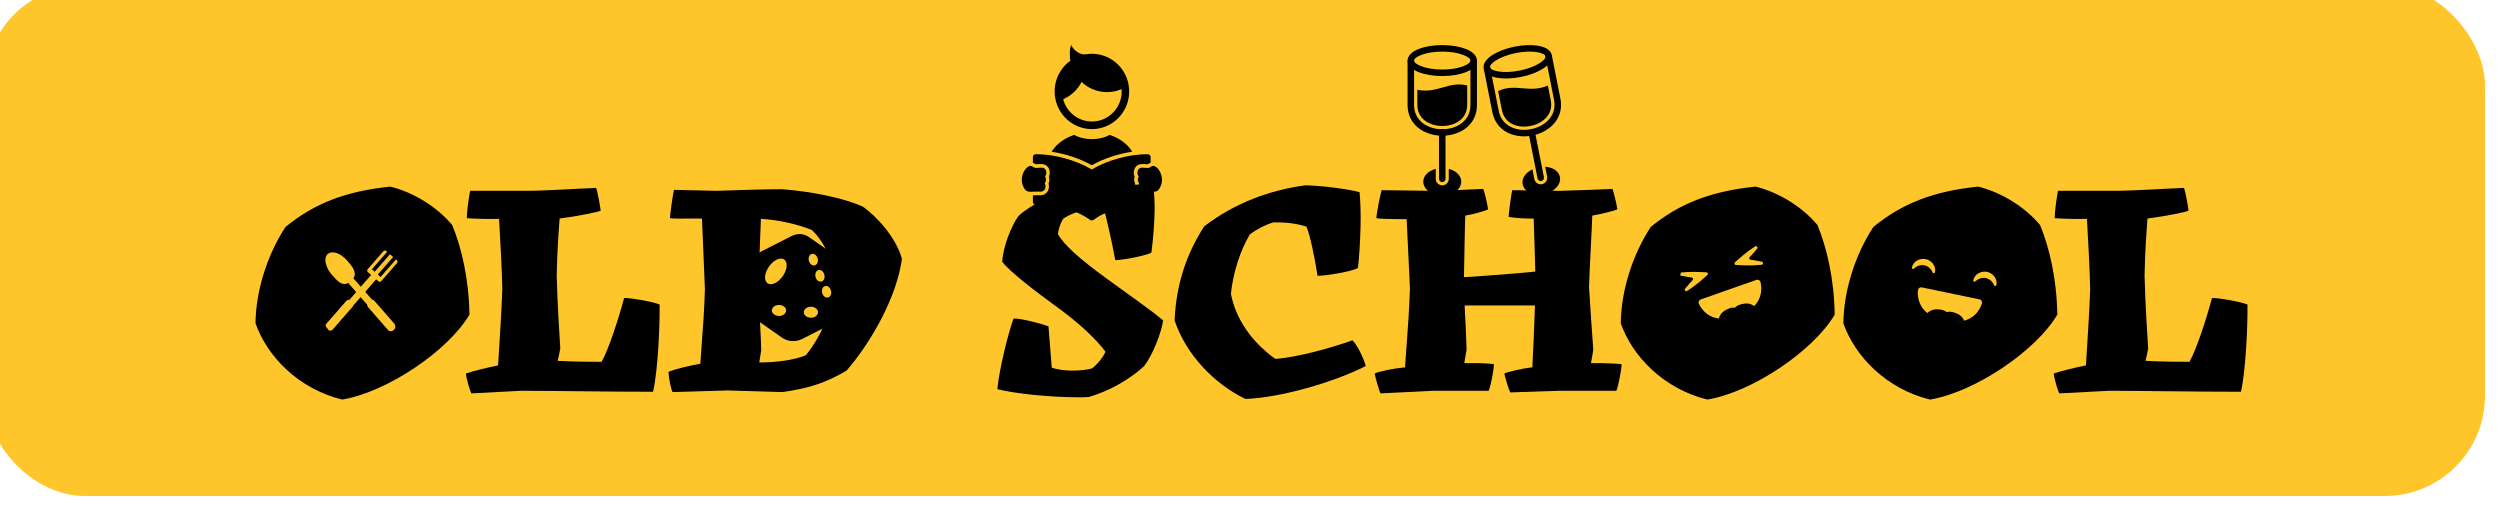 <svg width="499" height="102" viewBox="0 0 499 102" fill="none" xmlns="http://www.w3.org/2000/svg">
<g filter="url(#filter0_i_26_54)">
<rect width="499" height="102" rx="20" fill="#FFC62B"/>
</g>
<g filter="url(#filter1_d_26_54)">
<path d="M65.29 75.755C56.58 73.61 50.34 67.175 48 60.545C48.065 53.915 50.405 46.765 53.98 41.305C59.765 36.56 66.07 34.155 74.91 33.245C79.59 34.415 84.205 37.275 87.26 40.915C89.08 45.335 90.575 51.445 90.705 58.79C86.48 66.005 74.26 74.26 65.29 75.755ZM70.035 67.305C73.22 66.2 76.535 63.86 78.55 61.325C78.875 59.44 79.07 57.49 79.07 55.15C79.07 51.64 78.485 47.22 77.445 44.36C75.17 42.345 71.4 40.915 67.825 40.265C65.68 40.785 64.185 41.63 62.56 43.125C60.74 46.115 59.57 50.47 59.44 55.67C61 61.13 65.03 65.68 70.035 67.305Z" fill="black"/>
<path d="M91.089 74.52C90.829 74.065 90.114 71.725 89.984 70.555C91.284 70.1 94.144 69.385 96.419 68.93C96.809 62.755 97.134 57.49 97.264 53.655C97.134 48.455 96.874 44.75 96.614 39.68C94.209 39.745 92.259 39.68 90.179 39.55C90.179 37.99 90.699 34.675 90.829 34.09H101.944C105.714 34.09 112.474 33.635 115.984 33.505C116.244 34.09 116.829 37.275 116.894 38.055C116.374 38.315 112.734 39.095 108.704 39.615C108.574 41.305 108.184 46.245 108.119 50.99C108.249 56.775 108.704 63.275 108.834 65.55C108.704 66.33 108.509 67.175 108.314 68.02C111.629 68.215 115.464 68.215 117.089 68.215C118.519 65.615 120.469 59.635 121.574 55.475C123.134 55.475 127.164 56.19 128.659 56.775C128.724 60.805 128.334 69.905 127.359 74.195C118.519 74.195 106.494 74 101.034 74L91.089 74.52Z" fill="black"/>
<path d="M131.263 74.26C131.003 73.935 130.548 71.985 130.418 70.23C131.328 69.775 134.773 68.93 136.788 68.605C137.373 60.61 137.568 58.14 137.698 53.655C137.503 49.235 137.308 44.425 137.113 39.615C136.723 39.615 136.268 39.615 135.748 39.615C133.863 39.615 131.328 39.68 130.743 39.55C130.678 39.16 131.263 35 131.523 33.895L140.038 34.09C143.483 33.96 149.788 33.765 153.038 33.765C159.083 34.22 165.388 35.52 169.158 37.21C172.018 39.16 175.918 43.515 177.023 47.675C176.048 55.02 171.108 64.055 165.973 69.97C162.138 72.245 158.758 73.48 153.168 74.26L142.248 73.935L131.263 74.26ZM148.553 68.345C151.998 68.345 155.378 67.89 157.848 66.915C161.163 62.755 162.983 58.075 163.763 52.485C163.373 48.585 161.748 44.425 159.018 41.89C155.703 40.59 152.063 39.875 148.878 39.68C148.748 42.215 148.423 51.51 148.423 53.33C148.423 56.255 148.878 62.625 148.943 65.875L148.553 68.345Z" fill="black"/>
<path d="M212.322 75.3C206.602 75.3 199.647 74.585 196.072 73.675C196.397 69.84 198.412 61.78 199.322 59.57C201.012 59.57 204.912 60.61 206.277 61.13C206.407 62.625 206.797 67.955 206.927 69.385C208.032 69.775 209.722 69.97 210.827 69.97C212.192 69.97 213.687 69.905 214.987 69.515C215.962 68.8 217.197 67.305 217.652 66.2C215.832 63.73 212.387 60.48 208.162 57.425C203.417 53.98 198.542 50.21 197.047 48.26C197.177 45.335 198.802 41.175 200.297 39.095C202.637 36.885 208.097 34.22 211.217 33.375C214.012 32.855 218.822 32.79 220.967 32.79C223.697 32.79 225.582 32.92 227.207 33.115C227.402 34.935 227.467 36.235 227.467 37.665C227.467 40.135 227.142 44.1 226.817 46.44C225.452 47.09 221.357 47.87 219.602 47.935C219.017 44.62 217.912 39.745 217.392 37.925C216.612 37.795 216.157 37.795 215.637 37.795C214.857 37.795 213.817 37.86 212.712 38.12C211.607 38.38 210.112 39.03 209.267 39.615C208.617 40.59 208.292 41.695 208.162 42.735C209.397 44.88 212.322 47.545 217.847 51.575C224.282 56.255 226.882 58.01 229.157 59.96C228.832 62.365 227.142 66.72 225.387 69.06C222.592 71.66 218.432 74.065 214.337 75.235C213.557 75.3 213.037 75.3 212.322 75.3Z" fill="black"/>
<path d="M245.552 75.625C239.442 72.635 233.787 66.915 231.447 59.96C231.772 52.55 233.917 46.505 237.362 41.175C243.537 36.43 250.687 33.895 257.577 32.985C260.762 33.05 265.897 33.7 268.367 34.35C268.562 36.43 268.627 38.705 268.562 41.305C268.497 43.97 268.302 47.545 268.042 49.495C266.612 50.275 261.477 51.055 259.982 51.055C259.332 46.895 258.487 42.995 257.772 41.24C256.017 40.655 253.742 40.33 251.142 40.395C249.582 40.85 247.827 41.76 246.462 42.8C244.577 45.985 243.147 50.275 242.692 54.63C243.602 59.44 246.592 64.055 251.532 67.63C255.822 67.37 263.037 65.355 266.937 63.925C267.652 64.445 269.212 67.435 269.602 69.06C263.102 72.375 252.312 75.43 245.552 75.625Z" fill="black"/>
<path d="M272.57 74.52C272.31 74.195 271.465 71.205 271.4 70.555C272.05 70.165 275.235 69.515 277.445 69.32C278.03 61.325 278.29 57.75 278.42 53.655C278.225 48.585 277.965 44.685 277.77 39.745H276.405C274.39 39.745 272.44 39.68 271.725 39.55C271.725 38.77 272.57 34.48 272.765 33.96L283.035 34.09C284.335 34.09 292.2 33.765 293.045 33.7C293.305 34.155 293.955 37.08 294.02 37.795C293.5 38.055 291.485 38.705 289.47 39.03C289.405 40.005 289.275 47.545 289.21 51.315C290.12 51.315 293.045 51.055 294.995 50.925C297.79 50.73 301.56 50.405 303.445 50.21C303.315 45.725 303.25 43.19 303.12 39.615H302.08C300.52 39.615 298.765 39.42 298.115 39.29C298.115 38.64 298.7 34.415 298.83 33.96L308.32 34.09C309.425 34.09 318.07 33.765 318.85 33.7C319.045 34.09 319.76 37.08 319.825 37.795C319.305 38.055 316.705 38.705 314.82 39.03C314.755 41.5 314.3 49.105 314.17 53.33C314.3 55.735 314.885 63.925 315.015 65.745C314.95 66.46 314.69 67.63 314.56 68.475H316.575C317.55 68.475 320.15 68.605 320.67 68.67C320.67 69.645 320.085 72.895 319.63 74H308.255L298.44 74.325C298.18 73.87 297.335 71.14 297.27 70.555C297.92 70.23 300.91 69.515 302.86 69.32C302.99 67.045 303.25 60.87 303.38 56.97H289.34C289.47 59.115 289.665 63.535 289.73 65.745C289.665 66.2 289.405 67.63 289.275 68.475H291.42C293.045 68.475 294.54 68.605 295.19 68.67C295.19 69.645 294.605 72.895 294.15 74H282.97L272.57 74.52Z" fill="black"/>
<path d="M337.795 75.755C329.085 73.61 322.845 67.175 320.505 60.545C320.57 53.915 322.91 46.765 326.485 41.305C332.27 36.56 338.575 34.155 347.415 33.245C352.095 34.415 356.71 37.275 359.765 40.915C361.585 45.335 363.08 51.445 363.21 58.79C358.985 66.005 346.765 74.26 337.795 75.755ZM342.54 67.305C345.725 66.2 349.04 63.86 351.055 61.325C351.38 59.44 351.575 57.49 351.575 55.15C351.575 51.64 350.99 47.22 349.95 44.36C347.675 42.345 343.905 40.915 340.33 40.265C338.185 40.785 336.69 41.63 335.065 43.125C333.245 46.115 332.075 50.47 331.945 55.67C333.505 61.13 337.535 65.68 342.54 67.305Z" fill="black"/>
<path d="M382.228 75.755C373.518 73.61 367.278 67.175 364.938 60.545C365.003 53.915 367.343 46.765 370.918 41.305C376.703 36.56 383.008 34.155 391.848 33.245C396.528 34.415 401.143 37.275 404.198 40.915C406.018 45.335 407.513 51.445 407.643 58.79C403.418 66.005 391.198 74.26 382.228 75.755ZM386.973 67.305C390.158 66.2 393.473 63.86 395.488 61.325C395.813 59.44 396.008 57.49 396.008 55.15C396.008 51.64 395.423 47.22 394.383 44.36C392.108 42.345 388.338 40.915 384.763 40.265C382.618 40.785 381.123 41.63 379.498 43.125C377.678 46.115 376.508 50.47 376.378 55.67C377.938 61.13 381.968 65.68 386.973 67.305Z" fill="black"/>
<path d="M408.027 74.52C407.767 74.065 407.052 71.725 406.922 70.555C408.222 70.1 411.082 69.385 413.357 68.93C413.747 62.755 414.072 57.49 414.202 53.655C414.072 48.455 413.812 44.75 413.552 39.68C411.147 39.745 409.197 39.68 407.117 39.55C407.117 37.99 407.637 34.675 407.767 34.09H418.882C422.652 34.09 429.412 33.635 432.922 33.505C433.182 34.09 433.767 37.275 433.832 38.055C433.312 38.315 429.672 39.095 425.642 39.615C425.512 41.305 425.122 46.245 425.057 50.99C425.187 56.775 425.642 63.275 425.772 65.55C425.642 66.33 425.447 67.175 425.252 68.02C428.567 68.215 432.402 68.215 434.027 68.215C435.457 65.615 437.407 59.635 438.512 55.475C440.072 55.475 444.102 56.19 445.597 56.775C445.662 60.805 445.272 69.905 444.297 74.195C435.457 74.195 423.432 74 417.972 74L408.027 74.52Z" fill="black"/>
<path fill-rule="evenodd" clip-rule="evenodd" d="M333.173 41.408L341.149 38.605C346.192 36.832 351.716 39.483 353.489 44.526L356.292 52.502C358.064 57.544 355.414 63.069 350.371 64.841L342.395 67.644C340.576 68.284 338.693 68.348 336.947 67.931C336.816 67.9 336.686 67.866 336.557 67.83C334.64 67.29 332.936 66.173 331.677 64.63L331.683 64.631C330.994 63.786 330.438 62.81 330.056 61.723L327.252 53.748C325.48 48.705 328.131 43.181 333.173 41.408ZM336.797 50.318L337.585 50.353C337.65 50.353 337.713 50.373 337.765 50.411C337.818 50.448 337.858 50.501 337.879 50.562C337.9 50.623 337.902 50.69 337.884 50.752C337.865 50.814 337.828 50.868 337.777 50.908L336.653 51.9C336.584 51.958 336.515 52.017 336.445 52.075C336.332 52.171 336.218 52.268 336.103 52.361C335.732 52.663 335.356 52.962 334.968 53.245C334.58 53.529 334.185 53.805 333.776 54.066L333.754 54.074C333.692 54.113 333.619 54.129 333.546 54.118C333.474 54.108 333.407 54.073 333.358 54.019C333.309 53.965 333.281 53.895 333.278 53.822C333.276 53.748 333.299 53.677 333.344 53.619L333.359 53.601C333.661 53.221 333.978 52.856 334.302 52.501C334.481 52.303 334.665 52.108 334.852 51.917C334.892 51.876 334.92 51.824 334.932 51.767C334.945 51.711 334.941 51.652 334.922 51.598C334.903 51.544 334.869 51.495 334.824 51.459C334.779 51.423 334.725 51.4 334.668 51.393C334.403 51.36 334.139 51.323 333.873 51.283C333.398 51.207 332.923 51.117 332.451 51.015L332.437 51.012C332.365 50.995 332.302 50.954 332.257 50.896C332.213 50.837 332.191 50.765 332.195 50.691C332.199 50.618 332.229 50.548 332.28 50.495C332.33 50.441 332.398 50.408 332.471 50.4L332.485 50.395C332.963 50.345 333.443 50.311 333.923 50.291C334.881 50.252 335.84 50.261 336.797 50.318ZM343.901 47.818L343.315 48.339C343.265 48.379 343.229 48.434 343.211 48.495C343.193 48.557 343.195 48.622 343.216 48.683C343.237 48.743 343.276 48.796 343.328 48.833C343.379 48.871 343.442 48.892 343.506 48.892L345.003 48.962C345.094 48.964 345.184 48.967 345.275 48.969C345.424 48.973 345.572 48.977 345.721 48.978C346.199 48.981 346.679 48.979 347.16 48.957C347.64 48.936 348.12 48.904 348.603 48.852L348.625 48.844C348.697 48.836 348.765 48.802 348.815 48.749C348.865 48.696 348.895 48.627 348.899 48.554C348.903 48.481 348.882 48.408 348.838 48.35C348.794 48.291 348.731 48.25 348.66 48.233L348.637 48.228C348.164 48.121 347.689 48.034 347.214 47.96C346.95 47.918 346.685 47.881 346.419 47.848C346.362 47.841 346.307 47.819 346.262 47.782C346.218 47.746 346.184 47.698 346.164 47.644C346.145 47.589 346.142 47.531 346.154 47.474C346.167 47.418 346.195 47.366 346.235 47.325C346.421 47.133 346.605 46.939 346.785 46.741C347.109 46.385 347.423 46.017 347.727 45.643L347.736 45.631C347.782 45.574 347.806 45.502 347.804 45.428C347.802 45.355 347.773 45.285 347.724 45.23C347.675 45.175 347.608 45.14 347.536 45.13C347.463 45.12 347.389 45.136 347.327 45.175L347.313 45.18C346.909 45.441 346.513 45.714 346.126 45.999C345.355 46.568 344.612 47.175 343.901 47.818ZM336.451 55.775L347.58 51.864C347.663 51.834 347.75 51.823 347.837 51.83C347.925 51.836 348.009 51.861 348.086 51.903C348.163 51.945 348.23 52.002 348.284 52.072C348.337 52.141 348.375 52.221 348.395 52.306C348.638 53.326 348.819 55.354 347.137 57.092C346.626 56.696 345.982 56.514 345.339 56.583C343.61 56.788 343.298 57.446 343.298 57.446C343.298 57.446 342.643 57.132 341.165 58.05C340.62 58.398 340.231 58.945 340.081 59.574C340.671 59.63 341.263 59.622 341.848 59.552C338.199 60.057 336.64 57.787 336.093 56.63C336.055 56.551 336.035 56.465 336.033 56.378C336.031 56.29 336.047 56.203 336.081 56.123C336.115 56.042 336.166 55.97 336.229 55.91C336.293 55.85 336.369 55.804 336.451 55.775ZM345.885 58.094C346.374 57.787 346.779 57.458 347.112 57.119C346.733 57.483 346.322 57.809 345.885 58.094Z" fill="black"/>
<path fill-rule="evenodd" clip-rule="evenodd" d="M385.185 39.364L393.462 41.084C398.695 42.171 402.056 47.295 400.969 52.528L399.611 59.066L399.612 59.065L399.25 60.805C399.169 61.197 399.064 61.581 398.936 61.956C398.245 63.986 396.895 65.74 395.083 66.929C394.85 67.082 394.611 67.224 394.367 67.355C392.43 68.401 390.129 68.795 387.805 68.312L379.528 66.593C374.294 65.505 370.934 60.382 372.021 55.148L373.741 46.871C374.828 41.638 379.952 38.277 385.185 39.364ZM383.14 50.496C383.177 50.465 383.203 50.422 383.214 50.375C383.313 49.918 383.255 49.442 383.049 49.022C382.885 48.693 382.648 48.405 382.356 48.181C382.064 47.956 381.726 47.8 381.365 47.725C381.005 47.651 380.632 47.658 380.275 47.748C379.918 47.838 379.586 48.008 379.304 48.244C378.947 48.547 378.703 48.962 378.613 49.422C378.604 49.469 378.611 49.518 378.631 49.562C378.652 49.606 378.687 49.642 378.729 49.665C378.772 49.688 378.82 49.697 378.868 49.691C378.917 49.685 378.961 49.663 378.997 49.63C379.241 49.389 379.531 49.199 379.85 49.073C380.249 48.913 380.687 48.874 381.109 48.962C381.531 49.049 381.917 49.259 382.22 49.565C382.461 49.808 382.651 50.096 382.778 50.413C382.797 50.458 382.83 50.495 382.872 50.52C382.913 50.545 382.962 50.556 383.01 50.552C383.058 50.547 383.104 50.528 383.14 50.496ZM395.397 53.043C395.433 53.011 395.459 52.968 395.47 52.921C395.569 52.465 395.511 51.988 395.306 51.569C395.141 51.239 394.904 50.952 394.613 50.727C394.321 50.502 393.982 50.347 393.622 50.272C393.261 50.197 392.889 50.205 392.532 50.295C392.175 50.385 391.843 50.554 391.56 50.791C391.203 51.093 390.959 51.508 390.869 51.968C390.861 52.016 390.867 52.065 390.888 52.108C390.909 52.152 390.943 52.188 390.986 52.211C391.028 52.234 391.077 52.244 391.125 52.237C391.173 52.231 391.218 52.21 391.253 52.177C391.497 51.935 391.787 51.746 392.106 51.619C392.506 51.459 392.944 51.42 393.366 51.508C393.788 51.596 394.175 51.806 394.478 52.112C394.718 52.355 394.907 52.643 395.035 52.96C395.054 53.004 395.087 53.042 395.128 53.067C395.17 53.091 395.218 53.102 395.266 53.098C395.315 53.094 395.36 53.075 395.397 53.043ZM380.573 53.36L392.123 55.759C392.208 55.777 392.289 55.812 392.361 55.863C392.432 55.914 392.491 55.979 392.536 56.055C392.58 56.13 392.608 56.214 392.617 56.301C392.627 56.388 392.618 56.476 392.592 56.559C392.205 57.77 390.976 60.202 387.35 60.219C387.914 60.206 388.476 60.136 389.029 60.007C388.796 59.404 388.338 58.914 387.752 58.641C386.166 57.924 385.558 58.326 385.558 58.326C385.558 58.326 385.16 57.719 383.42 57.741C382.774 57.758 382.16 58.024 381.706 58.484C379.808 56.984 379.719 54.95 379.824 53.907C379.833 53.819 379.86 53.735 379.903 53.66C379.947 53.584 380.006 53.518 380.077 53.466C380.147 53.415 380.228 53.379 380.313 53.36C380.399 53.342 380.487 53.342 380.573 53.36ZM381.781 58.541C382.124 58.804 382.524 59.049 382.99 59.268C382.568 59.061 382.163 58.818 381.781 58.541Z" fill="black"/>
<path d="M286.176 29.703C286.656 29.827 287.09 30.018 287.453 30.259C288.201 30.755 288.664 31.464 288.664 32.27C288.664 33.076 288.201 33.786 287.453 34.282C286.784 34.725 285.872 35 284.877 35C283.881 35 282.97 34.725 282.3 34.282C281.552 33.786 281.089 33.076 281.089 32.27C281.089 31.464 281.552 30.755 282.3 30.259C282.663 30.018 283.098 29.827 283.578 29.703V31.693C283.578 32.41 284.16 32.992 284.877 32.992C285.594 32.992 286.176 32.41 286.176 31.693L286.176 29.703Z" fill="black"/>
<path d="M284.876 5C286.687 5 288.339 5.291 289.548 5.761C290.94 6.302 291.802 7.121 291.802 8.09C291.802 9.059 290.94 9.878 289.548 10.42C288.339 10.889 286.687 11.18 284.876 11.18C283.066 11.18 281.414 10.889 280.205 10.42C278.812 9.878 277.951 9.059 277.951 8.09C277.951 7.121 278.812 6.302 280.205 5.761C281.414 5.291 283.066 5 284.876 5ZM289.081 6.968C288.018 6.555 286.532 6.299 284.876 6.299C283.221 6.299 281.735 6.555 280.672 6.968C279.793 7.31 279.25 7.711 279.25 8.09C279.25 8.469 279.793 8.87 280.672 9.212C281.735 9.626 283.221 9.881 284.876 9.881C286.532 9.881 288.018 9.626 289.081 9.212C289.959 8.87 290.503 8.469 290.503 8.09C290.503 7.711 289.96 7.31 289.081 6.968Z" fill="black"/>
<path d="M291.802 8.09V16.938C291.802 19.902 289.985 21.797 287.659 22.624C286.778 22.937 285.826 23.094 284.876 23.094C283.927 23.094 282.975 22.937 282.094 22.624C279.768 21.797 277.951 19.902 277.951 16.938V8.09H279.25L279.25 16.938C279.25 19.259 280.686 20.748 282.525 21.401C283.263 21.664 284.068 21.795 284.876 21.795C285.684 21.795 286.489 21.664 287.228 21.401C289.066 20.748 290.503 19.259 290.503 16.938V8.09H291.802Z" fill="black"/>
<path d="M285.526 22.444C285.526 22.085 285.235 21.795 284.876 21.795C284.518 21.795 284.228 22.085 284.228 22.444V31.693C284.228 32.052 284.518 32.342 284.877 32.342C285.236 32.342 285.526 32.052 285.526 31.693V22.444Z" fill="black"/>
<path d="M279.899 13.924C281.92 14.328 283.458 13.887 284.92 13.468C286.49 13.017 287.981 12.59 289.854 13.059V16.938C289.854 18.827 288.755 20.169 287.01 20.79C286.33 21.031 285.598 21.146 284.876 21.146C284.155 21.146 283.423 21.031 282.742 20.79C280.998 20.169 279.899 18.827 279.899 16.938L279.899 13.924Z" fill="black"/>
<path d="M302.869 29.788C302.422 30.003 302.033 30.275 301.723 30.582C301.086 31.214 300.77 32 300.927 32.79C301.083 33.581 301.675 34.187 302.505 34.528C303.248 34.833 304.196 34.925 305.172 34.732C306.149 34.539 306.99 34.092 307.56 33.526C308.198 32.895 308.514 32.108 308.357 31.318C308.2 30.528 307.609 29.921 306.778 29.58C306.375 29.415 305.912 29.312 305.417 29.283L305.804 31.236C305.943 31.939 305.485 32.623 304.782 32.762C304.079 32.901 303.395 32.444 303.256 31.74L302.869 29.788Z" fill="black"/>
<path d="M299.342 5.304C297.566 5.656 296.002 6.262 294.908 6.958C293.647 7.76 292.961 8.731 293.149 9.681C293.338 10.631 294.342 11.268 295.813 11.528C297.09 11.754 298.768 11.718 300.543 11.366C302.319 11.014 303.884 10.408 304.978 9.712C306.239 8.91 306.924 7.939 306.736 6.989C306.548 6.039 305.544 5.403 304.072 5.142C302.795 4.916 301.118 4.952 299.342 5.304ZM295.6 8.052C296.563 7.44 297.97 6.9 299.595 6.578C301.219 6.256 302.726 6.218 303.849 6.417C304.777 6.582 305.388 6.869 305.462 7.242C305.536 7.614 305.081 8.113 304.285 8.619C303.323 9.231 301.915 9.77 300.291 10.092C298.667 10.414 297.16 10.452 296.037 10.253C295.108 10.089 294.497 9.801 294.423 9.429C294.35 9.057 294.805 8.558 295.6 8.052Z" fill="black"/>
<path d="M293.149 9.681L294.869 18.36C295.445 21.268 297.595 22.774 300.038 23.133C300.963 23.269 301.927 23.237 302.858 23.053C303.79 22.868 304.693 22.53 305.497 22.051C307.617 20.788 309.032 18.576 308.455 15.668L306.736 6.989L305.462 7.242L307.181 15.92C307.632 18.198 306.513 19.937 304.836 20.936C304.163 21.337 303.399 21.622 302.606 21.779C301.813 21.936 300.998 21.964 300.223 21.85C298.292 21.566 296.594 20.385 296.143 18.108L294.423 9.429L293.149 9.681Z" fill="black"/>
<path d="M302.096 22.542C302.026 22.19 302.255 21.848 302.607 21.778C302.959 21.709 303.301 21.937 303.37 22.289L305.168 31.362C305.238 31.714 305.009 32.055 304.657 32.125C304.305 32.195 303.964 31.966 303.894 31.614L302.096 22.542Z" fill="black"/>
<path d="M305.958 13.09C304.055 13.88 302.46 13.746 300.944 13.619C299.317 13.482 297.771 13.353 296.026 14.177L296.779 17.981C297.147 19.835 298.485 20.938 300.317 21.207C301.032 21.312 301.772 21.282 302.48 21.142C303.187 21.002 303.883 20.747 304.504 20.378C306.095 19.43 306.911 17.9 306.544 16.047L305.958 13.09Z" fill="black"/>
<path d="M206.898 26.289C207.475 25.319 208.342 24.493 209.394 23.852C210.013 23.475 210.699 23.161 211.426 22.921C212.294 23.438 213.549 23.763 214.945 23.763C216.343 23.763 217.6 23.437 218.467 22.918C219.185 23.154 219.861 23.46 220.473 23.828C221.542 24.469 222.419 25.3 222.992 26.28C220.171 26.694 217.315 27.639 214.915 28.982C212.533 27.648 209.7 26.707 206.898 26.289Z" fill="black"/>
<path d="M226.664 28.481V27.333C226.664 27.024 226.414 26.774 226.106 26.774C222.369 26.774 218.16 27.913 214.917 29.823C211.673 27.913 207.465 26.774 203.727 26.774C203.419 26.774 203.169 27.024 203.169 27.333V28.481C203.364 28.558 203.558 28.699 203.753 28.796C204.765 28.721 205.922 28.537 206.406 29.767C206.5 30.003 206.541 30.26 206.534 30.513C206.527 30.761 206.474 31.009 206.376 31.237L206.376 31.238L206.375 31.239C206.371 31.248 206.367 31.258 206.362 31.267L206.362 31.268L206.362 31.269C206.435 31.499 206.465 31.741 206.448 31.982C206.433 32.205 206.379 32.426 206.287 32.63L206.286 32.631L206.286 32.633L206.285 32.634L206.285 32.635L206.284 32.636L206.284 32.638L206.284 32.639C206.288 32.651 206.292 32.663 206.295 32.675L206.296 32.677C206.358 32.891 206.382 33.115 206.367 33.337C206.351 33.56 206.297 33.781 206.205 33.985C205.907 34.648 205.273 35.032 204.542 34.98L204.538 34.98L204.534 34.979L204.53 34.979L204.526 34.979L204.524 34.979L204.518 34.978L204.51 34.978L204.506 34.977L204.502 34.977L204.498 34.977L204.494 34.977L204.49 34.976L204.488 34.976L204.482 34.976L204.474 34.975L204.471 34.975L204.466 34.975L204.454 34.974L204.453 34.974L204.45 34.974L204.446 34.974L204.438 34.973L204.435 34.973L204.422 34.973L204.418 34.972L204.417 34.972L204.414 34.972L204.41 34.972L204.399 34.971L204.398 34.971L204.394 34.971L204.39 34.971L204.366 34.97L204.363 34.97L204.358 34.97L204.354 34.97L204.35 34.97L204.346 34.969L204.33 34.969L204.327 34.969L204.322 34.969L204.314 34.968L204.31 34.968L204.302 34.968L204.298 34.968L204.294 34.968L204.292 34.968L204.29 34.968L204.286 34.968C203.99 34.96 203.695 34.974 203.399 34.989C203.322 34.993 203.246 34.996 203.169 35V36.317C203.169 36.625 203.419 36.875 203.727 36.875C207.407 36.875 211.495 37.651 214.534 39.87C214.641 39.96 214.777 40.006 214.917 40C215.056 40.006 215.193 39.96 215.299 39.87C218.338 37.651 222.426 36.875 226.106 36.875C226.414 36.875 226.664 36.625 226.664 36.317V35C226.588 34.996 226.511 34.993 226.435 34.989C226.138 34.974 225.843 34.96 225.548 34.968L225.544 34.968L225.542 34.968L225.54 34.968L225.536 34.968L225.532 34.968L225.528 34.968L225.524 34.968L225.52 34.968L225.512 34.969L225.506 34.969L225.504 34.969L225.492 34.969L225.488 34.969L225.484 34.97L225.48 34.97L225.476 34.97L225.47 34.97L225.468 34.97L225.456 34.971L225.452 34.971L225.447 34.971L225.443 34.971L225.439 34.971L225.435 34.971L225.434 34.971L225.427 34.972L225.423 34.972L225.419 34.972L225.415 34.972L225.411 34.973L225.407 34.973L225.399 34.973L225.395 34.973L225.387 34.974L225.383 34.974L225.381 34.974L225.379 34.974L225.355 34.976L225.351 34.976L225.347 34.976L225.345 34.976L225.343 34.976L225.339 34.977L225.335 34.977L225.331 34.977L225.327 34.977L225.323 34.978L225.315 34.978L225.311 34.978L225.309 34.979L225.307 34.979L225.303 34.979L225.299 34.979L225.295 34.98L225.291 34.98C224.56 35.032 223.927 34.648 223.628 33.985C223.536 33.781 223.482 33.56 223.467 33.337C223.451 33.115 223.475 32.892 223.537 32.678L223.538 32.676L223.538 32.675C223.541 32.663 223.545 32.651 223.549 32.639L223.549 32.638L223.549 32.636L223.549 32.635L223.548 32.634L223.548 32.633L223.547 32.631L223.546 32.63C223.454 32.426 223.4 32.205 223.385 31.982C223.369 31.741 223.398 31.499 223.472 31.269L223.471 31.268L223.471 31.267C223.467 31.258 223.462 31.249 223.458 31.239L223.458 31.238L223.458 31.237C223.359 31.01 223.307 30.761 223.3 30.513C223.293 30.26 223.334 30.003 223.427 29.767C223.911 28.537 225.069 28.721 226.081 28.796C226.275 28.699 226.469 28.558 226.664 28.481Z" fill="black"/>
<path d="M203.155 29.293C203.268 29.345 203.36 29.39 203.436 29.427C203.566 29.491 203.626 29.52 203.672 29.526C203.729 29.532 203.827 29.525 204.009 29.511C204.015 29.511 204.02 29.51 204.026 29.51C204.209 29.496 204.471 29.477 204.9 29.46C205.354 29.442 205.643 29.692 205.777 30.034C205.833 30.175 205.858 30.334 205.854 30.493C205.85 30.65 205.817 30.807 205.756 30.947C205.712 31.048 205.656 31.141 205.587 31.223C205.649 31.315 205.695 31.417 205.727 31.525C205.765 31.657 205.78 31.794 205.77 31.931C205.761 32.069 205.728 32.205 205.672 32.33C205.63 32.423 205.576 32.509 205.51 32.585C205.57 32.675 205.615 32.775 205.645 32.88C205.683 33.012 205.698 33.15 205.689 33.287C205.679 33.424 205.646 33.561 205.59 33.685C205.434 34.031 205.114 34.286 204.644 34.252C204.198 34.22 203.781 34.241 203.411 34.26C202.579 34.303 201.949 34.334 201.573 33.806C200.681 32.553 200.878 31.179 201.358 30.261C201.498 29.996 201.661 29.767 201.828 29.59C202.012 29.395 202.209 29.253 202.397 29.18C202.684 29.069 202.95 29.096 203.155 29.293ZM226.448 29.427C226.523 29.39 226.616 29.345 226.728 29.293C226.933 29.096 227.199 29.069 227.486 29.18C227.674 29.253 227.871 29.395 228.055 29.589C228.223 29.767 228.386 29.996 228.525 30.261C229.005 31.179 229.202 32.553 228.31 33.806C227.934 34.334 227.304 34.302 226.472 34.26C226.103 34.241 225.685 34.22 225.239 34.252C224.769 34.286 224.449 34.031 224.293 33.685C224.237 33.561 224.204 33.424 224.195 33.287C224.185 33.15 224.2 33.012 224.238 32.88C224.269 32.775 224.313 32.675 224.373 32.585C224.307 32.509 224.254 32.423 224.212 32.33C224.156 32.205 224.122 32.069 224.113 31.931C224.104 31.794 224.118 31.657 224.156 31.525C224.188 31.417 224.234 31.315 224.296 31.223C224.227 31.141 224.171 31.048 224.127 30.947C224.067 30.807 224.034 30.649 224.029 30.493C224.025 30.334 224.05 30.175 224.106 30.033C224.24 29.692 224.529 29.441 224.983 29.46C225.413 29.477 225.674 29.496 225.857 29.51C225.863 29.51 225.868 29.51 225.874 29.511C226.056 29.524 226.154 29.532 226.211 29.526C226.257 29.52 226.317 29.491 226.448 29.427Z" fill="black"/>
<path d="M210.84 5C210.429 5.461 210.515 7.439 210.631 8.128C209.558 8.9 208.71 9.947 208.169 11.149C207.575 12.472 207.352 13.983 207.614 15.524C207.962 17.57 209.098 19.28 210.653 20.391C212.207 21.501 214.18 22.012 216.204 21.661C218.228 21.31 219.921 20.162 221.02 18.59C222.119 17.019 222.624 15.025 222.277 12.981C221.929 10.934 220.793 9.224 219.238 8.113C217.699 7.014 215.749 6.502 213.746 6.833C212.294 7.062 210.998 5.59 210.84 5ZM209.207 15.806C210.076 15.429 210.864 14.891 211.531 14.218C212.074 13.671 212.529 13.043 212.881 12.357C213.13 12.592 213.394 12.809 213.672 13.008C215.226 14.118 217.199 14.629 219.222 14.278C219.653 14.203 220.08 14.089 220.497 13.936C220.622 13.89 220.746 13.841 220.868 13.789C220.98 15.227 220.574 16.606 219.796 17.719C218.919 18.973 217.568 19.888 215.952 20.169C214.334 20.449 212.757 20.041 211.515 19.154C210.413 18.366 209.575 17.201 209.207 15.806Z" fill="black"/>
<path fill-rule="evenodd" clip-rule="evenodd" d="M147.095 49.039L146.545 53.505L145.866 53.474L145.623 55.513C145.43 57.012 146.049 58.462 147.227 59.288L153.093 63.4C154.271 64.226 155.845 64.313 157.189 63.621L163.033 60.648C164.377 59.956 165.333 58.593 165.525 57.093L166.326 50.586C166.519 49.086 165.901 47.636 164.722 46.81L163.982 46.291L163.564 46.887L158.439 43.294C157.452 42.602 156.153 42.531 155.016 43.104L149.172 46.076C148.035 46.649 147.246 47.775 147.095 49.039ZM153.523 47.799C153.585 47.843 153.639 47.891 153.686 47.944C154.262 48.57 154.074 49.929 153.231 51.131C152.318 52.434 150.967 53.078 150.2 52.54C150.176 52.523 150.154 52.506 150.134 52.489C149.443 51.912 149.605 50.473 150.492 49.209C151.405 47.905 152.756 47.261 153.523 47.799ZM152.377 59.056C153.154 59.114 153.836 58.665 153.901 58.048C153.966 57.431 153.377 56.929 152.6 56.871C151.824 56.813 151.141 57.262 151.076 57.879C151.011 58.496 151.6 58.998 152.377 59.056ZM158.885 46.74C158.443 46.961 158.262 47.629 158.52 48.252C158.778 48.875 159.334 49.132 159.775 48.911C160.216 48.69 160.398 48.022 160.14 47.399C159.881 46.776 159.326 46.519 158.885 46.74ZM160.217 49.971C159.776 50.193 159.594 50.86 159.852 51.483C160.083 52.087 160.666 52.363 161.107 52.142C161.548 51.921 161.73 51.253 161.472 50.63C161.213 50.008 160.678 49.721 160.217 49.971ZM162.432 55.324C162.873 55.103 163.055 54.436 162.797 53.813C162.566 53.209 161.983 52.933 161.542 53.154C161.101 53.375 160.919 54.043 161.177 54.666C161.436 55.288 161.991 55.545 162.432 55.324ZM158.972 57.229C158.195 57.17 157.513 57.619 157.448 58.237C157.383 58.854 157.972 59.355 158.748 59.413C159.525 59.472 160.208 59.023 160.273 58.405C160.337 57.788 159.749 57.287 158.972 57.229Z" fill="black"/>
<path fill-rule="evenodd" clip-rule="evenodd" d="M86.951 53.5C86.951 63.165 79.116 71 69.451 71C59.786 71 51.951 63.165 51.951 53.5C51.951 43.835 59.786 36 69.451 36C79.116 36 86.951 43.835 86.951 53.5ZM76.03 47.783L76.207 47.939C76.247 47.974 76.28 48.016 76.303 48.063C76.327 48.111 76.341 48.163 76.344 48.216C76.348 48.269 76.341 48.322 76.324 48.372C76.307 48.422 76.281 48.469 76.246 48.509L73.1 52.11C73.029 52.191 72.929 52.24 72.823 52.248C72.716 52.255 72.61 52.219 72.529 52.149L72.077 51.753L69.899 54.247L71.249 55.792C71.428 55.814 71.6 55.9 71.728 56.046L75.674 60.564C75.763 60.666 75.82 60.784 75.846 60.907C75.983 61.205 75.914 61.57 75.655 61.796L75.508 61.924C75.192 62.2 74.713 62.168 74.436 61.852L70.49 57.334C70.401 57.233 70.345 57.114 70.319 56.991C70.286 56.92 70.266 56.846 70.256 56.771L68.975 55.304L67.526 56.963C67.495 57.057 67.445 57.148 67.376 57.227L63.429 61.745C63.153 62.061 62.673 62.093 62.358 61.818L62.211 61.689C61.895 61.413 61.862 60.934 62.139 60.618L66.085 56.1C66.255 55.905 66.504 55.818 66.744 55.845L68.096 54.298L66.505 52.477C65.254 53.146 64.33 52.088 63.221 50.819C62.699 50.221 62.336 49.568 62.149 48.954C61.822 48.02 61.892 47.157 62.422 46.694C63.272 45.951 64.986 46.521 66.249 47.967C66.917 48.732 67.518 49.421 67.708 50.099C67.888 50.582 67.874 51.058 67.542 51.549L69.019 53.24L71.079 50.882L70.424 50.31C70.344 50.239 70.294 50.14 70.287 50.033C70.28 49.926 70.316 49.82 70.386 49.74L73.532 46.138C73.567 46.098 73.609 46.066 73.657 46.042C73.704 46.019 73.756 46.005 73.809 46.001C73.862 45.997 73.915 46.004 73.965 46.021C74.016 46.038 74.062 46.065 74.102 46.1L74.28 46.255L71.219 49.758L71.778 50.245L74.838 46.742L75.472 47.296L72.449 50.756C72.464 50.791 72.476 50.827 72.485 50.863L72.969 51.287L76.03 47.783Z" fill="black"/>
</g>
<defs>
<filter id="filter0_i_26_54" x="-3" y="-3" width="502" height="105" filterUnits="userSpaceOnUse" color-interpolation-filters="sRGB">
<feFlood flood-opacity="0" result="BackgroundImageFix"/>
<feBlend mode="normal" in="SourceGraphic" in2="BackgroundImageFix" result="shape"/>
<feColorMatrix in="SourceAlpha" type="matrix" values="0 0 0 0 0 0 0 0 0 0 0 0 0 0 0 0 0 0 127 0" result="hardAlpha"/>
<feOffset dx="-3" dy="-3"/>
<feGaussianBlur stdDeviation="5"/>
<feComposite in2="hardAlpha" operator="arithmetic" k2="-1" k3="1"/>
<feColorMatrix type="matrix" values="0 0 0 0 0 0 0 0 0 0 0 0 0 0 0 0 0 0 0.25 0"/>
<feBlend mode="normal" in2="shape" result="effect1_innerShadow_26_54"/>
</filter>
<filter id="filter1_d_26_54" x="45" y="3" width="409.604" height="82.755" filterUnits="userSpaceOnUse" color-interpolation-filters="sRGB">
<feFlood flood-opacity="0" result="BackgroundImageFix"/>
<feColorMatrix in="SourceAlpha" type="matrix" values="0 0 0 0 0 0 0 0 0 0 0 0 0 0 0 0 0 0 127 0" result="hardAlpha"/>
<feOffset dx="3" dy="4"/>
<feGaussianBlur stdDeviation="3"/>
<feComposite in2="hardAlpha" operator="out"/>
<feColorMatrix type="matrix" values="0 0 0 0 0 0 0 0 0 0 0 0 0 0 0 0 0 0 0.25 0"/>
<feBlend mode="normal" in2="BackgroundImageFix" result="effect1_dropShadow_26_54"/>
<feBlend mode="normal" in="SourceGraphic" in2="effect1_dropShadow_26_54" result="shape"/>
</filter>
</defs>
</svg>
